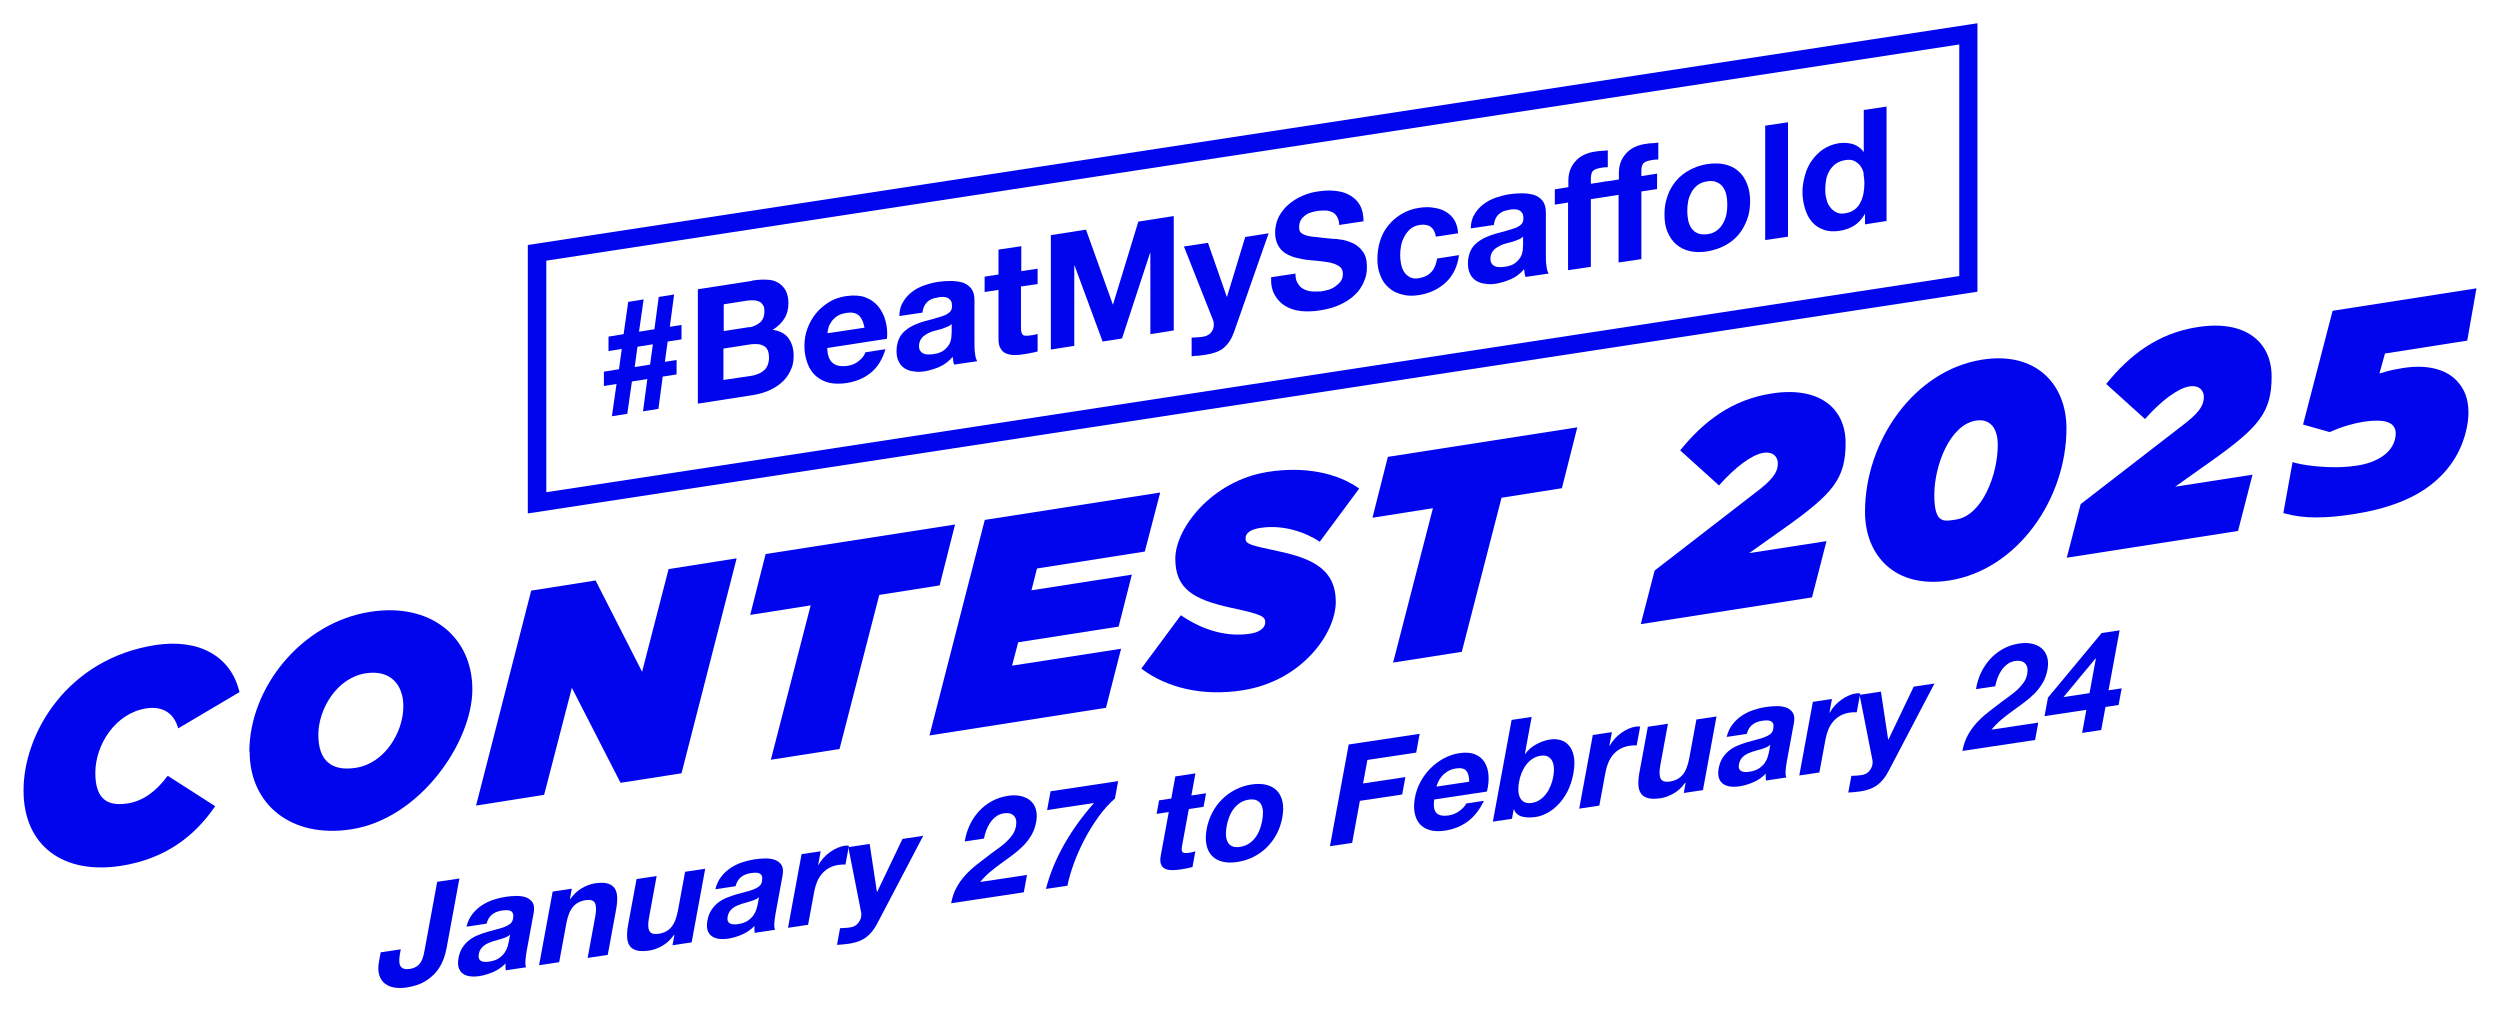 <svg width="608" height="246" viewBox="0 0 608 246" fill="none" xmlns="http://www.w3.org/2000/svg">
<g filter="url(#filter0_d_645_432)">
<path d="M144.867 90.904V87.389L148.537 86.791L149.212 81.855L145.99 82.378V78.863L149.661 78.265L150.785 70.412L154.531 69.814L153.407 77.667L157.153 77.068L158.202 69.216L161.947 68.617L160.898 76.47L163.745 76.021V79.536L160.374 80.06L159.7 84.996L162.547 84.547V88.062L159.175 88.586L158.127 96.439L154.381 97.037L155.43 89.184L151.684 89.782L150.56 97.635L146.814 98.234L147.938 90.381L144.717 90.904H144.867ZM152.358 86.267L156.104 85.669L156.778 80.733L153.032 81.331L152.358 86.267Z" fill="#0005EE"/>
<path d="M180.902 65.252C182.25 65.027 183.449 64.953 184.498 65.027C185.621 65.027 186.52 65.327 187.27 65.775C188.019 66.224 188.618 66.822 189.068 67.645C189.517 68.468 189.742 69.515 189.742 70.786C189.742 72.058 189.442 73.404 188.768 74.451C188.169 75.498 187.195 76.395 185.921 77.218C187.644 77.442 188.918 78.115 189.742 79.237C190.566 80.359 191.015 81.78 191.015 83.5C191.015 85.22 190.716 86.192 190.191 87.24C189.667 88.361 188.918 89.334 188.019 90.082C187.12 90.904 186.071 91.502 184.872 92.026C183.674 92.55 182.475 92.849 181.202 93.073L167.717 95.167V67.346L180.752 65.327L180.902 65.252ZM180.153 76.62C181.276 76.47 182.1 76.021 182.85 75.423C183.524 74.825 183.898 73.927 183.898 72.731C183.898 71.534 183.749 71.534 183.524 71.16C183.299 70.786 182.999 70.487 182.625 70.337C182.25 70.188 181.801 70.038 181.276 70.038C180.752 70.038 180.228 70.038 179.703 70.113L174.01 71.01V77.517L180.228 76.545L180.153 76.62ZM180.527 88.436C181.127 88.361 181.726 88.212 182.25 87.987C182.775 87.763 183.299 87.539 183.674 87.165C184.123 86.866 184.423 86.417 184.648 85.893C184.872 85.37 185.022 84.772 185.022 84.024C185.022 82.603 184.648 81.63 183.824 81.182C182.999 80.658 181.951 80.583 180.602 80.733L173.935 81.78V89.408L180.452 88.436H180.527Z" fill="#0005EE"/>
<path d="M200.529 85.295C201.353 85.968 202.552 86.193 204.125 85.968C205.249 85.819 206.222 85.37 206.972 84.697C207.796 84.024 208.245 83.351 208.47 82.678L213.339 81.93C212.59 84.472 211.392 86.342 209.743 87.688C208.17 88.96 206.222 89.782 203.9 90.156C202.327 90.381 200.903 90.381 199.63 90.082C198.356 89.782 197.308 89.184 196.409 88.436C195.51 87.614 194.835 86.641 194.386 85.37C193.936 84.173 193.637 82.752 193.637 81.182C193.637 79.611 193.861 78.265 194.386 76.844C194.91 75.498 195.585 74.227 196.483 73.179C197.382 72.058 198.506 71.16 199.705 70.412C200.978 69.664 202.327 69.216 203.9 68.991C205.623 68.767 207.121 68.842 208.395 69.29C209.669 69.739 210.717 70.487 211.541 71.459C212.365 72.432 212.965 73.628 213.339 74.974C213.714 76.32 213.864 77.816 213.714 79.387L199.18 81.63C199.255 83.425 199.705 84.622 200.529 85.295ZM206.822 73.703C206.148 73.105 205.174 72.88 203.825 73.105C202.926 73.254 202.177 73.479 201.653 73.853C201.053 74.227 200.604 74.675 200.229 75.199C199.855 75.722 199.63 76.171 199.48 76.695C199.33 77.218 199.255 77.667 199.255 78.041L208.245 76.695C208.02 75.348 207.496 74.301 206.897 73.703H206.822Z" fill="#0005EE"/>
<path d="M216.711 73.703C216.786 72.357 217.086 71.235 217.685 70.338C218.285 69.365 218.959 68.617 219.858 67.944C220.757 67.271 221.731 66.748 222.854 66.374C223.978 66 225.027 65.701 226.151 65.551C227.125 65.401 228.173 65.327 229.222 65.327C230.271 65.327 231.17 65.476 232.069 65.701C232.893 66 233.642 66.448 234.167 67.122C234.691 67.795 234.991 68.692 234.991 69.963V80.434C234.991 81.331 234.991 82.229 235.14 83.052C235.215 83.874 235.44 84.472 235.665 84.846L230.046 85.669C229.971 85.37 229.821 85.071 229.821 84.772C229.821 84.472 229.747 84.099 229.672 83.799C228.773 84.846 227.724 85.669 226.525 86.193C225.327 86.716 224.128 87.09 222.854 87.314C221.88 87.464 220.982 87.464 220.157 87.314C219.333 87.24 218.584 86.941 217.985 86.567C217.386 86.193 216.861 85.594 216.562 84.921C216.187 84.248 216.037 83.351 216.037 82.304C216.037 81.257 216.262 80.21 216.636 79.387C217.011 78.564 217.535 77.891 218.21 77.368C218.809 76.844 219.558 76.395 220.382 76.021C221.206 75.647 222.03 75.348 222.854 75.124C223.678 74.9 224.503 74.675 225.327 74.451C226.151 74.227 226.825 74.002 227.499 73.778C228.098 73.553 228.623 73.254 228.997 72.88C229.372 72.506 229.522 72.058 229.522 71.459C229.522 70.861 229.447 70.412 229.222 70.113C228.997 69.814 228.773 69.59 228.473 69.44C228.173 69.29 227.799 69.216 227.349 69.216C226.9 69.216 226.45 69.216 226.001 69.365C224.877 69.515 224.053 69.889 223.454 70.487C222.854 71.085 222.48 71.908 222.33 73.03L216.786 73.853L216.711 73.703ZM229.447 75.797C229.222 76.021 228.923 76.246 228.548 76.395C228.173 76.545 227.799 76.695 227.424 76.844C227.05 76.994 226.6 77.143 226.151 77.218C225.701 77.368 225.252 77.442 224.802 77.592C224.353 77.742 223.978 77.891 223.604 78.115C223.229 78.34 222.854 78.564 222.555 78.789C222.255 79.088 222.03 79.387 221.806 79.761C221.656 80.135 221.506 80.584 221.506 81.107C221.506 81.63 221.581 82.004 221.806 82.304C221.955 82.603 222.255 82.827 222.555 82.977C222.854 83.126 223.229 83.201 223.678 83.201C224.128 83.201 224.503 83.201 224.952 83.126C226.076 82.977 226.9 82.678 227.499 82.229C228.098 81.78 228.548 81.257 228.848 80.733C229.147 80.21 229.297 79.611 229.372 79.088C229.372 78.564 229.447 78.115 229.447 77.816V75.722V75.797Z" fill="#0005EE"/>
<path d="M250.346 62.335V66.075L246.301 66.673V76.62C246.301 77.592 246.451 78.19 246.75 78.415C247.05 78.714 247.649 78.714 248.623 78.564C248.923 78.564 249.223 78.489 249.522 78.415C249.822 78.415 250.047 78.265 250.346 78.19V82.453C249.897 82.603 249.372 82.752 248.773 82.827C248.174 82.977 247.649 83.051 247.125 83.126C246.301 83.276 245.477 83.351 244.728 83.351C243.979 83.351 243.304 83.201 242.705 82.977C242.106 82.752 241.656 82.303 241.357 81.78C240.982 81.182 240.832 80.434 240.832 79.387V67.495L237.461 68.019V64.279L240.832 63.756V57.698L246.376 56.876V62.933L250.421 62.335H250.346Z" fill="#0005EE"/>
<path d="M262.109 52.837L268.626 71.01H268.701L274.844 50.892L283.459 49.546V77.368L277.766 78.265V58.521H277.691L270.874 79.312L266.154 80.06L259.337 61.587H259.262V81.107L253.568 82.004V54.183L262.184 52.837H262.109Z" fill="#0005EE"/>
<path d="M295.671 81.556C294.622 82.453 293.123 82.977 291.251 83.276C290.651 83.351 290.127 83.425 289.528 83.5C289.003 83.5 288.404 83.575 287.805 83.65V79.088C288.329 79.088 288.853 79.088 289.378 79.013C289.902 79.013 290.501 78.938 291.026 78.788C291.775 78.564 292.299 78.265 292.674 77.667C293.049 77.143 293.198 76.545 293.198 75.947C293.198 75.348 293.123 75.124 292.974 74.75L285.932 56.95L291.775 56.053L296.345 69.141H296.42L300.84 54.632L306.533 53.734L298.143 77.667C297.543 79.387 296.719 80.658 295.671 81.556Z" fill="#0005EE"/>
<path d="M313.652 65.925C313.952 66.523 314.401 66.972 315 67.271C315.525 67.57 316.199 67.795 316.948 67.869C317.697 67.944 318.446 67.869 319.271 67.869C319.795 67.795 320.394 67.645 320.994 67.496C321.593 67.346 322.192 67.047 322.717 66.673C323.241 66.299 323.691 65.925 324.065 65.401C324.44 64.878 324.589 64.28 324.589 63.606C324.589 62.933 324.365 62.26 323.84 61.886C323.391 61.512 322.717 61.213 321.967 60.989C321.218 60.764 320.319 60.69 319.345 60.54C318.372 60.465 317.398 60.316 316.349 60.241C315.3 60.166 314.326 59.942 313.352 59.718C312.378 59.493 311.479 59.119 310.73 58.67C309.981 58.222 309.307 57.549 308.857 56.726C308.408 55.903 308.108 54.856 308.108 53.585C308.108 52.313 308.408 50.892 309.007 49.696C309.606 48.574 310.431 47.527 311.404 46.704C312.378 45.882 313.502 45.134 314.776 44.61C316.049 44.087 317.248 43.713 318.521 43.563C319.945 43.339 321.368 43.264 322.717 43.414C324.065 43.563 325.264 43.862 326.238 44.461C327.286 45.059 328.11 45.807 328.71 46.854C329.309 47.901 329.609 49.247 329.609 50.818L323.691 51.715C323.691 50.892 323.466 50.219 323.166 49.696C322.866 49.172 322.492 48.798 321.967 48.574C321.443 48.35 320.919 48.2 320.244 48.2C319.645 48.2 318.896 48.2 318.147 48.35C317.622 48.425 317.173 48.574 316.649 48.724C316.124 48.873 315.675 49.172 315.3 49.471C314.925 49.771 314.551 50.145 314.326 50.593C314.101 51.042 313.952 51.566 313.952 52.164C313.952 52.762 314.026 53.136 314.251 53.435C314.476 53.734 314.851 53.959 315.45 54.183C316.049 54.407 316.873 54.557 317.997 54.632C319.046 54.782 320.469 54.931 322.192 55.081C322.717 55.081 323.466 55.155 324.365 55.305C325.264 55.455 326.163 55.754 327.137 56.202C328.036 56.651 328.86 57.324 329.459 58.222C330.133 59.119 330.433 60.316 330.433 61.886C330.433 63.457 330.208 64.354 329.684 65.551C329.159 66.748 328.485 67.795 327.511 68.692C326.537 69.664 325.339 70.412 323.915 71.085C322.492 71.758 320.844 72.207 318.896 72.506C317.398 72.731 315.899 72.805 314.476 72.656C313.053 72.506 311.779 72.132 310.655 71.459C309.532 70.786 308.708 69.963 308.033 68.767C307.359 67.645 307.059 66.149 307.134 64.429L313.053 63.532C313.053 64.504 313.202 65.252 313.577 65.85L313.652 65.925Z" fill="#0005EE"/>
<path d="M343.242 51.715C342.343 51.865 341.594 52.164 340.994 52.688C340.395 53.211 339.946 53.809 339.571 54.482C339.196 55.156 338.897 55.903 338.747 56.726C338.597 57.549 338.522 58.297 338.522 59.044C338.522 59.792 338.597 60.465 338.747 61.213C338.897 61.961 339.122 62.56 339.496 63.158C339.871 63.681 340.32 64.13 340.92 64.429C341.519 64.728 342.268 64.803 343.092 64.654C344.441 64.429 345.414 63.906 346.164 63.083C346.913 62.26 347.287 61.139 347.512 59.867L352.831 59.044C352.456 61.812 351.408 63.98 349.685 65.626C347.962 67.271 345.789 68.318 343.092 68.767C341.594 68.991 340.245 68.991 338.972 68.617C337.698 68.318 336.649 67.795 335.75 66.972C334.851 66.224 334.177 65.252 333.728 64.055C333.203 62.859 332.979 61.513 332.979 60.017C332.979 58.521 333.203 56.95 333.653 55.529C334.102 54.108 334.776 52.837 335.675 51.79C336.574 50.668 337.623 49.771 338.897 49.023C340.17 48.275 341.594 47.752 343.242 47.527C344.441 47.377 345.564 47.303 346.688 47.527C347.812 47.677 348.786 47.976 349.61 48.499C350.509 49.023 351.183 49.696 351.707 50.519C352.232 51.416 352.531 52.463 352.606 53.734L347.212 54.557C346.838 52.314 345.489 51.341 343.167 51.715H343.242Z" fill="#0005EE"/>
<path d="M355.678 52.388C355.753 51.042 356.053 49.92 356.652 49.023C357.251 48.05 357.926 47.303 358.825 46.63C359.724 45.956 360.697 45.433 361.821 45.059C362.945 44.685 363.994 44.386 365.117 44.236C366.091 44.087 367.14 44.012 368.189 44.012C369.238 44.012 370.137 44.161 371.036 44.386C371.86 44.685 372.609 45.134 373.133 45.807C373.658 46.48 373.957 47.377 373.957 48.649V59.119C373.957 60.017 373.957 60.914 374.107 61.737C374.182 62.559 374.407 63.158 374.632 63.532L369.013 64.354C368.938 64.055 368.788 63.756 368.788 63.457C368.788 63.158 368.713 62.784 368.638 62.485C367.739 63.532 366.691 64.354 365.492 64.878C364.293 65.401 363.095 65.775 361.821 66C360.847 66.149 359.948 66.149 359.124 66C358.3 65.925 357.551 65.626 356.952 65.252C356.352 64.878 355.828 64.28 355.528 63.606C355.154 62.933 355.004 62.036 355.004 60.989C355.004 59.942 355.229 58.895 355.603 58.072C355.978 57.249 356.502 56.576 357.176 56.053C357.776 55.529 358.525 55.081 359.349 54.707C360.173 54.333 360.997 54.034 361.821 53.809C362.645 53.585 363.469 53.361 364.293 53.136C365.117 52.912 365.792 52.687 366.466 52.463C367.065 52.239 367.59 51.94 367.964 51.566C368.339 51.192 368.489 50.743 368.489 50.145C368.489 49.546 368.414 49.098 368.189 48.798C367.964 48.499 367.739 48.275 367.44 48.125C367.14 47.976 366.766 47.901 366.316 47.901C365.867 47.901 365.417 47.901 364.968 48.05C363.844 48.2 363.02 48.574 362.42 49.172C361.821 49.771 361.447 50.593 361.297 51.715L355.753 52.538L355.678 52.388ZM368.414 54.557C368.189 54.782 367.889 55.006 367.515 55.155C367.14 55.305 366.766 55.455 366.391 55.604C366.016 55.754 365.567 55.903 365.117 55.978C364.668 56.128 364.218 56.203 363.769 56.352C363.319 56.502 362.945 56.651 362.57 56.876C362.196 57.1 361.821 57.324 361.522 57.549C361.222 57.848 360.997 58.147 360.772 58.521C360.623 58.895 360.473 59.344 360.473 59.867C360.473 60.391 360.548 60.765 360.772 61.064C360.922 61.363 361.222 61.587 361.522 61.737C361.821 61.886 362.196 61.961 362.645 61.961C363.095 61.961 363.469 61.961 363.919 61.886C365.043 61.737 365.867 61.438 366.466 60.989C367.065 60.54 367.515 60.017 367.814 59.493C368.114 58.97 368.264 58.371 368.339 57.848C368.339 57.324 368.414 56.876 368.414 56.576V54.482V54.557Z" fill="#0005EE"/>
<path d="M376.13 46.779V43.04L379.426 42.516V40.946C379.426 39.151 379.95 37.58 381.074 36.309C382.198 34.963 383.846 34.14 386.093 33.841C386.618 33.766 387.067 33.691 387.592 33.691C388.116 33.691 388.565 33.616 389.015 33.542V37.655C388.341 37.655 387.666 37.73 386.992 37.879C386.243 38.029 385.719 38.253 385.344 38.627C385.045 39.001 384.895 39.674 384.895 40.497V41.694L388.715 41.095V44.835L384.895 45.433V61.886L379.351 62.709V46.256L376.055 46.779H376.13Z" fill="#0005EE"/>
<path d="M388.415 44.909V41.17L391.711 40.647V39.076C391.711 37.281 392.235 35.71 393.359 34.439C394.483 33.093 396.131 32.27 398.378 31.971C398.903 31.896 399.352 31.822 399.877 31.822C400.401 31.822 400.851 31.747 401.3 31.672V35.785C400.626 35.785 399.952 35.86 399.277 36.01C398.528 36.159 398.004 36.383 397.629 36.758C397.33 37.131 397.18 37.804 397.18 38.627V39.824L401 39.225V42.965L397.18 43.563V60.017L391.636 60.839V44.386L388.34 44.909H388.415Z" fill="#0005EE"/>
<path d="M403.55 44.61C404.074 43.189 404.749 41.993 405.648 40.946C406.547 39.899 407.67 39.001 408.944 38.328C410.217 37.655 411.641 37.132 413.214 36.907C414.787 36.683 416.211 36.683 417.484 36.982C418.758 37.281 419.881 37.805 420.78 38.627C421.679 39.375 422.354 40.422 422.878 41.694C423.402 42.965 423.627 44.386 423.627 45.956C423.627 47.527 423.402 49.098 422.878 50.444C422.354 51.79 421.679 53.061 420.78 54.108C419.881 55.156 418.758 56.053 417.484 56.726C416.211 57.399 414.787 57.848 413.214 58.147C411.641 58.371 410.217 58.371 408.944 58.072C407.67 57.773 406.621 57.25 405.648 56.427C404.749 55.679 404.074 54.632 403.55 53.435C403.026 52.239 402.801 50.818 402.801 49.172C402.801 47.527 403.026 46.031 403.55 44.685V44.61ZM408.569 50.593C408.719 51.341 409.019 52.014 409.393 52.538C409.768 53.061 410.292 53.51 410.892 53.734C411.491 54.034 412.315 54.034 413.214 53.959C414.113 53.884 414.937 53.51 415.536 53.061C416.136 52.613 416.66 52.014 417.035 51.341C417.409 50.668 417.709 49.92 417.859 49.172C418.009 48.35 418.083 47.602 418.083 46.779C418.083 45.956 418.009 45.209 417.859 44.461C417.709 43.713 417.409 43.04 417.035 42.516C416.66 41.993 416.136 41.544 415.536 41.32C414.937 41.02 414.113 40.946 413.214 41.095C412.315 41.245 411.491 41.544 410.892 41.993C410.292 42.441 409.768 43.04 409.393 43.713C409.019 44.386 408.719 45.134 408.569 45.882C408.419 46.704 408.344 47.527 408.344 48.275C408.344 49.023 408.419 49.846 408.569 50.593Z" fill="#0005EE"/>
<path d="M432.841 26.736V54.557L427.297 55.38V27.558L432.841 26.736Z" fill="#0005EE"/>
<path d="M451.492 49.098C450.818 50.294 449.994 51.192 448.945 51.865C447.896 52.538 446.698 52.912 445.424 53.136C443.926 53.361 442.577 53.286 441.454 52.837C440.33 52.463 439.356 51.79 438.607 50.893C437.858 49.995 437.333 48.948 436.959 47.677C436.584 46.405 436.359 45.134 436.359 43.713C436.359 42.292 436.584 41.02 436.959 39.674C437.333 38.328 437.858 37.132 438.607 36.084C439.356 35.038 440.255 34.065 441.379 33.317C442.502 32.569 443.776 32.046 445.274 31.822C446.473 31.672 447.597 31.747 448.645 32.046C449.694 32.42 450.593 33.018 451.193 33.916H451.267V23.744L456.811 22.922V50.743L451.567 51.566V49.023H451.492V49.098ZM451.267 39.226C451.118 38.478 450.818 37.879 450.443 37.356C450.069 36.832 449.544 36.458 449.02 36.159C448.421 35.86 447.672 35.785 446.773 35.935C445.874 36.084 445.124 36.384 444.45 36.832C443.851 37.281 443.326 37.879 442.952 38.478C442.577 39.151 442.278 39.824 442.128 40.647C441.978 41.469 441.903 42.217 441.903 43.115C441.903 44.012 441.978 44.685 442.203 45.433C442.353 46.181 442.652 46.854 443.102 47.377C443.476 47.901 444.001 48.35 444.6 48.649C445.199 48.948 445.949 49.023 446.773 48.873C447.672 48.724 448.421 48.425 449.02 47.976C449.619 47.527 450.144 46.929 450.443 46.256C450.818 45.583 451.043 44.835 451.193 44.087C451.342 43.264 451.417 42.441 451.417 41.619C451.417 40.796 451.342 39.974 451.193 39.226H451.267Z" fill="#0005EE"/>
<path d="M478.913 67.944L126.363 121.867V56.577L478.913 2.654V67.944ZM130.858 116.706L474.493 64.13V7.814L130.858 60.391V116.706Z" fill="#0005EE"/>
<path d="M3.727 189.176C3.727 175.49 14.215 157.242 35.79 153.876C46.578 152.231 54.219 156.718 56.242 165.319L41.334 174.144C40.285 170.255 37.363 168.684 33.543 169.282C26.051 170.479 21.182 178.107 21.182 184.988C21.182 191.869 24.628 193.065 29.048 192.392C32.868 191.794 36.015 189.401 38.787 185.661L50.324 193.065C45.304 200.469 38.038 205.929 27.4 207.574C13.391 209.743 3.727 202.713 3.727 189.251V189.176Z" fill="#0005EE"/>
<path d="M58.639 179.828C58.639 164.272 71.299 148.417 88.005 145.799C102.689 143.48 112.877 151.857 112.877 164.646C112.877 177.434 100.217 196.057 83.51 198.674C68.827 200.993 58.714 192.616 58.714 179.828H58.639ZM96.096 168.759C96.096 163.449 92.875 159.784 86.882 160.757C79.915 161.878 75.42 169.432 75.42 175.714C75.42 181.996 78.641 184.689 84.634 183.717C91.601 182.595 96.096 175.041 96.096 168.759Z" fill="#0005EE"/>
<path d="M127.187 140.638L142.844 138.17L154.157 160.383L160.599 135.403L177.155 132.786L163.746 185.063L148.913 187.381L137.076 164.272L130.334 190.298L113.777 192.915L127.187 140.638Z" fill="#0005EE"/>
<path d="M195.133 144.228L180.449 146.547L184.195 131.739L230.268 124.559L226.522 139.367L211.839 141.685L202.175 179.154L185.469 181.772L195.133 144.303V144.228Z" fill="#0005EE"/>
<path d="M237.535 123.437L280.162 116.781L276.416 131.14L250.196 135.254L248.848 140.564L273.27 136.75L270.049 149.389L245.626 153.203L244.128 158.887L270.648 154.774L266.977 169.133L224.051 175.864L237.461 123.587L237.535 123.437Z" fill="#0005EE"/>
<path d="M275.594 159.56L285.183 146.622C290.876 150.511 296.72 151.932 302.039 151.109C304.211 150.81 305.71 149.763 305.71 148.342C305.71 146.921 304.811 146.397 297.469 144.827C288.179 142.807 283.834 140.19 283.834 132.861C283.834 125.531 292.674 113.939 306.309 111.77C315.224 110.349 323.165 111.995 328.559 115.809L318.97 128.747C315.224 126.279 309.83 124.559 304.586 125.382C302.413 125.681 300.915 126.503 300.915 127.924C300.915 129.345 301.964 129.57 308.931 131.066C317.396 132.86 322.865 135.628 322.865 143.331C322.865 151.034 314.624 162.626 300.241 164.87C290.352 166.44 281.662 164.197 275.594 159.635V159.56Z" fill="#0005EE"/>
<path d="M346.465 120.595L331.781 122.914L335.527 108.106L381.6 100.926L377.854 115.734L363.171 118.052L353.507 155.521L336.801 158.139L346.465 120.67V120.595Z" fill="#0005EE"/>
<path d="M400.477 135.702L426.023 115.958C429.919 112.892 430.368 111.172 430.368 109.676C430.368 108.18 429.32 106.759 426.847 107.133C424.001 107.582 419.88 110.723 416.06 115.061L406.62 106.535C412.164 99.654 419.056 94.195 428.87 92.699C440.182 90.904 446.85 96.065 446.85 104.74C446.85 113.416 443.778 117.005 432.466 125.083L423.401 131.514L442.205 128.598L438.684 142.284L397.031 148.79L400.402 135.777L400.477 135.702Z" fill="#0005EE"/>
<path d="M451.568 121.493C451.568 104.291 463.48 87.09 480.036 84.472C493.221 82.378 500.563 90.53 500.563 101.15C500.563 118.352 488.651 135.553 472.095 138.171C458.91 140.265 451.568 132.113 451.568 121.493ZM483.857 105.264C483.857 100.552 481.534 98.832 478.613 99.281C472.17 100.253 468.424 110.274 468.424 117.379C468.424 124.484 470.747 123.811 473.668 123.362C480.111 122.39 483.857 112.369 483.857 105.264Z" fill="#0005EE"/>
<path d="M504.085 119.548L529.631 99.804C533.526 96.738 533.976 95.018 533.976 93.522C533.976 92.026 532.927 90.605 530.455 90.979C527.608 91.428 523.488 94.569 519.667 98.907L510.228 90.381C515.771 83.5 522.664 78.041 532.478 76.545C543.79 74.75 550.457 79.91 550.457 88.586C550.457 97.261 547.386 100.851 536.073 108.928L527.009 115.36L545.812 112.443L542.291 126.13L500.639 132.636L504.01 119.623L504.085 119.548Z" fill="#0005EE"/>
<path d="M591.586 87.09C588.964 86.118 585.893 85.968 582.447 86.492C581.698 86.641 580.873 86.791 579.974 86.941C579.225 87.09 578.176 87.389 576.678 87.838L578.027 82.977L598.029 79.836L600.276 67.122L565.291 72.581L558.099 100.253L564.467 102.048H564.692C567.688 100.702 570.385 99.954 572.783 99.58C575.854 99.131 578.027 99.206 579.3 99.954C580.424 100.627 580.799 101.674 580.574 103.244C580.274 105.114 579.3 106.61 577.652 107.806C576.004 109.003 573.756 109.901 570.91 110.274C568.887 110.574 566.415 110.723 563.643 110.574C560.871 110.424 558.399 110.125 556.301 109.601L555.552 109.377L553.305 121.792L553.979 121.941C556.077 122.54 558.549 122.839 561.396 122.839C564.242 122.839 567.164 122.54 570.535 122.016C578.626 120.745 585.069 118.277 589.564 114.612C594.133 110.948 596.98 106.161 598.029 100.477C598.628 97.186 598.329 94.344 597.205 92.026C596.006 89.708 594.133 87.987 591.436 87.015L591.586 87.09Z" fill="#0005EE"/>
<g clip-path="url(#clip0_645_432)">
<path d="M105.845 230.278C105.507 231.274 104.974 232.231 104.248 233.169C103.522 234.097 102.564 234.928 101.383 235.653C100.202 236.378 98.692 236.881 96.863 237.161C95.827 237.316 94.859 237.325 93.949 237.18C93.04 237.035 92.265 236.716 91.617 236.214C90.968 235.711 90.513 235.025 90.233 234.135C89.952 233.246 89.932 232.115 90.184 230.752L90.581 228.606L95.469 227.871L95.266 228.983C95.159 229.582 95.101 230.133 95.101 230.626C95.101 231.119 95.179 231.525 95.343 231.854C95.508 232.173 95.769 232.415 96.137 232.56C96.495 232.705 96.998 232.734 97.647 232.637C98.353 232.531 98.934 232.318 99.37 232.009C99.805 231.699 100.144 231.322 100.396 230.897C100.638 230.462 100.822 230.008 100.948 229.534C101.073 229.06 101.17 228.596 101.248 228.161L104.326 211.457L109.727 210.645L106.61 227.591C106.465 228.403 106.213 229.302 105.875 230.298L105.845 230.278Z" fill="#0005E9"/>
<path d="M111.449 222.361C111.73 221.201 112.195 220.196 112.843 219.355C113.492 218.514 114.247 217.808 115.108 217.228C115.97 216.648 116.909 216.184 117.925 215.846C118.932 215.508 119.938 215.256 120.916 215.111C121.806 214.976 122.707 214.908 123.597 214.889C124.488 214.87 125.281 215.005 125.969 215.256C126.656 215.517 127.179 215.933 127.546 216.523C127.905 217.112 127.992 217.944 127.788 219.026L126.075 228.345C125.93 229.157 125.833 229.921 125.785 230.646C125.736 231.371 125.794 231.902 125.959 232.241L121.003 232.985C120.964 232.724 120.935 232.453 120.935 232.173C120.935 231.893 120.935 231.603 120.974 231.303C120.045 232.231 119.028 232.937 117.906 233.41C116.783 233.884 115.689 234.213 114.586 234.387C113.734 234.512 112.969 234.532 112.272 234.435C111.575 234.338 110.994 234.116 110.52 233.758C110.056 233.401 109.726 232.917 109.533 232.289C109.349 231.67 109.339 230.897 109.514 229.969C109.697 228.954 110.036 228.084 110.511 227.378C110.985 226.663 111.537 226.073 112.175 225.59C112.805 225.116 113.501 224.72 114.266 224.42C115.021 224.111 115.786 223.85 116.531 223.628C117.286 223.405 118.022 223.202 118.748 223.028C119.474 222.854 120.122 222.651 120.693 222.429C121.264 222.207 121.739 221.946 122.116 221.627C122.484 221.317 122.707 220.902 122.774 220.399C122.871 219.867 122.862 219.461 122.745 219.171C122.629 218.881 122.445 218.678 122.194 218.543C121.942 218.408 121.632 218.35 121.264 218.35C120.897 218.35 120.49 218.379 120.054 218.446C119.096 218.591 118.293 218.91 117.673 219.413C117.044 219.916 116.599 220.65 116.328 221.636L111.44 222.371L111.449 222.361ZM122.068 224.304C121.826 224.517 121.545 224.701 121.216 224.855C120.887 225.01 120.538 225.145 120.171 225.261C119.803 225.387 119.416 225.503 119.019 225.6C118.622 225.706 118.215 225.822 117.819 225.948C117.441 226.073 117.064 226.218 116.686 226.392C116.309 226.566 115.97 226.76 115.67 227.001C115.37 227.233 115.108 227.514 114.895 227.842C114.682 228.171 114.527 228.558 114.44 229.022C114.363 229.466 114.373 229.814 114.479 230.095C114.586 230.375 114.76 230.578 115.002 230.704C115.244 230.839 115.544 230.907 115.892 230.926C116.25 230.945 116.618 230.926 117.005 230.858C117.964 230.713 118.738 230.443 119.329 230.037C119.919 229.631 120.374 229.186 120.713 228.703C121.051 228.21 121.284 227.736 121.429 227.262C121.574 226.789 121.671 226.421 121.719 226.141L122.058 224.304H122.068Z" fill="#0005E9"/>
<path d="M137.062 213.149L136.597 215.643L136.704 215.624C137.517 214.493 138.456 213.613 139.53 212.994C140.605 212.376 141.66 211.979 142.686 211.825C143.993 211.631 145.028 211.641 145.803 211.873C146.577 212.105 147.138 212.501 147.506 213.062C147.874 213.623 148.068 214.348 148.097 215.227C148.126 216.107 148.039 217.103 147.835 218.214L145.803 229.234L140.914 229.969L142.773 219.848C143.044 218.369 143.015 217.306 142.695 216.639C142.376 215.981 141.621 215.74 140.45 215.914C139.124 216.117 138.088 216.658 137.343 217.547C136.597 218.437 136.065 219.79 135.726 221.617L133.994 231.003L129.105 231.738L132.406 213.826L137.052 213.13L137.062 213.149Z" fill="#0005E9"/>
<path d="M161.552 226.876L162.007 224.382L161.9 224.401C161.087 225.532 160.148 226.402 159.074 227.021C157.999 227.63 156.954 228.016 155.918 228.171C154.611 228.364 153.566 228.355 152.801 228.132C152.027 227.91 151.456 227.523 151.098 226.963C150.73 226.402 150.536 225.677 150.507 224.788C150.478 223.908 150.565 222.912 150.778 221.801L152.811 210.781L157.699 210.046L155.841 220.167C155.57 221.646 155.589 222.719 155.918 223.376C156.238 224.034 156.993 224.275 158.164 224.101C159.49 223.898 160.526 223.357 161.271 222.468C162.016 221.578 162.558 220.225 162.887 218.398L164.62 209.012L169.508 208.277L166.208 226.189L161.561 226.885L161.552 226.876Z" fill="#0005E9"/>
<path d="M171.985 213.246C172.265 212.086 172.73 211.08 173.378 210.239C174.027 209.398 174.782 208.693 175.643 208.113C176.505 207.533 177.444 207.069 178.46 206.73C179.476 206.392 180.473 206.141 181.451 205.996C182.342 205.86 183.242 205.793 184.132 205.773C185.023 205.754 185.817 205.889 186.504 206.141C187.191 206.392 187.714 206.817 188.082 207.407C188.44 207.997 188.517 208.828 188.324 209.911L186.61 219.229C186.465 220.041 186.368 220.805 186.32 221.53C186.271 222.255 186.33 222.787 186.494 223.125L181.538 223.869C181.499 223.608 181.47 223.338 181.47 223.057C181.47 222.777 181.47 222.487 181.509 222.187C180.58 223.115 179.554 223.821 178.441 224.295C177.328 224.778 176.224 225.097 175.121 225.271C174.269 225.397 173.504 225.416 172.807 225.319C172.11 225.223 171.53 225 171.055 224.643C170.581 224.285 170.262 223.802 170.068 223.173C169.884 222.545 169.874 221.781 170.049 220.853C170.233 219.838 170.571 218.968 171.046 218.263C171.52 217.547 172.081 216.958 172.711 216.474C173.349 216.001 174.046 215.604 174.801 215.305C175.556 214.995 176.321 214.734 177.076 214.512C177.831 214.29 178.567 214.087 179.293 213.913C180.019 213.739 180.667 213.536 181.238 213.313C181.809 213.091 182.284 212.83 182.661 212.511C183.029 212.202 183.251 211.786 183.319 211.283C183.416 210.752 183.406 210.346 183.29 210.056C183.174 209.766 182.99 209.563 182.738 209.437C182.487 209.302 182.167 209.244 181.809 209.244C181.441 209.244 181.035 209.273 180.599 209.34C179.641 209.485 178.838 209.804 178.218 210.307C177.589 210.81 177.144 211.544 176.873 212.53L171.985 213.265V213.246ZM182.593 215.189C182.351 215.401 182.071 215.585 181.741 215.74C181.412 215.894 181.064 216.03 180.696 216.146C180.328 216.271 179.941 216.387 179.544 216.484C179.147 216.581 178.751 216.706 178.344 216.832C177.966 216.958 177.589 217.103 177.211 217.267C176.834 217.441 176.495 217.644 176.195 217.876C175.895 218.118 175.634 218.398 175.421 218.717C175.208 219.046 175.053 219.432 174.966 219.896C174.888 220.341 174.898 220.689 175.005 220.969C175.111 221.25 175.285 221.453 175.527 221.578C175.769 221.714 176.069 221.781 176.427 221.801C176.786 221.82 177.153 221.801 177.541 221.733C178.499 221.588 179.273 221.317 179.864 220.911C180.454 220.505 180.909 220.061 181.248 219.577C181.587 219.084 181.819 218.611 181.964 218.137C182.109 217.663 182.206 217.296 182.254 217.016L182.593 215.179V215.189Z" fill="#0005E9"/>
<path d="M197.587 204.033L196.978 207.359H197.045C197.375 206.759 197.781 206.199 198.255 205.667C198.73 205.135 199.252 204.662 199.823 204.256C200.385 203.85 200.975 203.502 201.585 203.231C202.195 202.96 202.805 202.777 203.424 202.68C203.744 202.632 204.092 202.632 204.46 202.69L203.618 207.262C203.395 207.252 203.134 207.252 202.814 207.262C202.505 207.272 202.195 207.31 201.895 207.349C201.004 207.484 200.22 207.745 199.543 208.142C198.865 208.538 198.294 209.021 197.82 209.601C197.345 210.181 196.968 210.819 196.678 211.544C196.387 212.26 196.174 213.023 196.019 213.835L194.529 221.907L189.641 222.642L192.941 204.729L197.587 204.033Z" fill="#0005E9"/>
<path d="M208.613 224.981C207.558 225.745 206.193 226.257 204.519 226.508C204.015 226.586 203.522 226.644 203.028 226.682C202.534 226.721 202.05 226.76 201.557 226.789L202.302 222.738C202.747 222.709 203.212 222.69 203.686 222.661C204.16 222.632 204.635 222.574 205.128 222.477C205.777 222.313 206.309 221.984 206.696 221.501C207.084 221.018 207.326 220.505 207.432 219.974C207.5 219.577 207.5 219.22 207.432 218.891L204.306 203.018L209.503 202.235L211.265 213.893H211.333L217.479 201.027L222.532 200.263L211.391 221.511C210.597 223.048 209.668 224.198 208.613 224.962V224.981Z" fill="#0005E9"/>
<path d="M233.798 197.721C234.388 196.474 235.124 195.353 236.024 194.357C236.924 193.361 237.97 192.53 239.18 191.863C240.38 191.196 241.706 190.761 243.148 190.539C244.252 190.374 245.268 190.384 246.197 190.587C247.127 190.78 247.92 191.148 248.55 191.679C249.188 192.211 249.643 192.917 249.914 193.796C250.185 194.676 250.214 195.701 250.001 196.88C249.779 198.108 249.382 199.181 248.84 200.118C248.288 201.056 247.63 201.916 246.865 202.69C246.101 203.473 245.259 204.198 244.339 204.874C243.419 205.551 242.5 206.228 241.58 206.895C240.651 207.562 239.741 208.267 238.851 209.002C237.96 209.746 237.137 210.578 236.382 211.496L247.766 209.785L246.991 214.009L229.316 216.668C229.578 215.256 230.004 214.009 230.594 212.907C231.185 211.805 231.901 210.8 232.743 209.872C233.585 208.954 234.534 208.074 235.589 207.243C236.644 206.411 237.757 205.561 238.918 204.681C239.509 204.236 240.148 203.772 240.816 203.299C241.484 202.825 242.103 202.322 242.684 201.791C243.265 201.249 243.768 200.669 244.213 200.041C244.649 199.413 244.939 198.726 245.075 197.992C245.288 196.812 245.123 195.942 244.571 195.391C244.02 194.831 243.206 194.637 242.151 194.792C241.445 194.898 240.806 195.159 240.254 195.565C239.702 195.971 239.228 196.474 238.822 197.064C238.425 197.653 238.105 198.282 237.854 198.958C237.602 199.635 237.428 200.302 237.302 200.94L232.627 201.646C232.84 200.263 233.237 198.958 233.817 197.711L233.798 197.721Z" fill="#0005E9"/>
<path d="M265.063 195.788C263.785 197.557 262.662 199.393 261.665 201.317C260.678 203.241 259.826 205.164 259.129 207.088C258.432 209.012 257.919 210.79 257.6 212.405L252.373 213.188C253.312 209.514 254.803 205.909 256.826 202.342C258.849 198.784 261.268 195.43 264.076 192.288L252.654 194.009L253.496 189.437L269.932 186.962L269.157 191.186C267.686 192.482 266.321 194.019 265.053 195.778L265.063 195.788Z" fill="#0005E9"/>
<path d="M291.315 189.92L290.705 193.216L287.124 193.758L285.488 202.632C285.333 203.463 285.372 203.995 285.594 204.236C285.817 204.468 286.34 204.526 287.172 204.401C287.443 204.362 287.714 204.314 287.966 204.246C288.217 204.188 288.469 204.111 288.711 204.033L288.014 207.842C287.588 207.977 287.124 208.084 286.611 208.19C286.098 208.287 285.604 208.374 285.13 208.451C284.375 208.567 283.668 208.625 283.01 208.615C282.352 208.615 281.79 208.499 281.335 208.277C280.871 208.055 280.542 207.687 280.348 207.175C280.154 206.663 280.135 205.957 280.3 205.058L282.245 194.492L279.283 194.937L279.893 191.641L282.855 191.196L283.842 185.821L288.73 185.087L287.743 190.461L291.324 189.92H291.315Z" fill="#0005E9"/>
<path d="M292.825 194.628C293.473 193.4 294.276 192.308 295.225 191.37C296.183 190.432 297.258 189.649 298.468 189.031C299.678 188.412 300.975 187.996 302.378 187.784C303.772 187.571 305.001 187.61 306.056 187.89C307.111 188.17 307.963 188.663 308.612 189.359C309.26 190.055 309.696 190.954 309.918 192.056C310.141 193.158 310.122 194.425 309.851 195.855C309.589 197.286 309.134 198.61 308.486 199.838C307.837 201.056 307.034 202.139 306.085 203.076C305.127 204.014 304.043 204.797 302.833 205.406C301.614 206.015 300.307 206.421 298.913 206.634C297.509 206.846 296.29 206.817 295.254 206.547C294.209 206.276 293.367 205.793 292.708 205.097C292.06 204.401 291.615 203.502 291.402 202.409C291.179 201.317 291.198 200.06 291.46 198.63C291.721 197.199 292.176 195.865 292.834 194.628H292.825ZM296.154 199.954C296.164 200.611 296.29 201.191 296.522 201.684C296.754 202.177 297.113 202.545 297.606 202.786C298.1 203.028 298.758 203.086 299.581 202.96C300.404 202.835 301.13 202.574 301.749 202.158C302.369 201.752 302.901 201.249 303.327 200.66C303.762 200.07 304.111 199.422 304.372 198.717C304.634 198.011 304.837 197.305 304.963 196.59C305.098 195.875 305.156 195.179 305.147 194.502C305.137 193.825 305.011 193.255 304.779 192.772C304.546 192.288 304.179 191.921 303.675 191.67C303.172 191.418 302.514 191.36 301.691 191.476C300.868 191.592 300.152 191.873 299.532 192.288C298.923 192.704 298.4 193.207 297.974 193.787C297.548 194.367 297.2 195.014 296.929 195.73C296.658 196.445 296.464 197.16 296.329 197.876C296.193 198.591 296.135 199.277 296.145 199.935L296.154 199.954Z" fill="#0005E9"/>
<path d="M343.263 175.459L342.421 180.031L330.554 181.819L329.499 187.532L339.788 185.986L339.014 190.22L328.724 191.766L326.846 201.984L321.445 202.796L326.004 178.059L343.273 175.459H343.263Z" fill="#0005E9"/>
<path d="M347.339 194.715C347.939 195.324 348.926 195.517 350.31 195.314C351.297 195.169 352.188 194.792 352.991 194.183C353.795 193.574 354.327 192.984 354.589 192.404L358.886 191.757C357.802 194.009 356.466 195.701 354.869 196.841C353.282 197.982 351.472 198.697 349.458 199.007C348.055 199.219 346.835 199.181 345.8 198.9C344.754 198.62 343.922 198.117 343.302 197.412C342.673 196.696 342.257 195.797 342.044 194.705C341.831 193.613 341.85 192.375 342.112 190.993C342.354 189.649 342.809 188.373 343.457 187.155C344.106 185.937 344.909 184.845 345.867 183.878C346.826 182.912 347.91 182.109 349.11 181.452C350.31 180.795 351.588 180.369 352.943 180.166C354.453 179.934 355.721 180.031 356.737 180.456C357.754 180.882 358.528 181.529 359.07 182.409C359.612 183.298 359.922 184.352 360.009 185.57C360.096 186.788 359.961 188.103 359.622 189.504L346.797 191.438C346.574 193.023 346.758 194.115 347.358 194.724L347.339 194.715ZM354.598 184.458C354.134 183.898 353.301 183.714 352.111 183.888C351.327 184.004 350.659 184.236 350.097 184.574C349.536 184.922 349.062 185.309 348.674 185.754C348.297 186.189 347.997 186.643 347.794 187.097C347.59 187.561 347.435 187.958 347.358 188.306L355.305 187.107C355.305 185.899 355.072 185.009 354.608 184.449L354.598 184.458Z" fill="#0005E9"/>
<path d="M370.502 171.35L368.847 180.36H368.914C369.679 179.335 370.608 178.542 371.712 177.962C372.815 177.382 373.909 177.005 375.013 176.841C375.903 176.706 376.755 176.764 377.558 176.996C378.362 177.237 379.039 177.682 379.601 178.339C380.162 178.997 380.549 179.886 380.762 181.007C380.975 182.129 380.936 183.511 380.636 185.154C380.336 186.798 379.852 188.238 379.204 189.495C378.546 190.751 377.8 191.815 376.958 192.675C376.116 193.545 375.226 194.231 374.287 194.724C373.348 195.227 372.428 195.546 371.538 195.681C370.231 195.875 369.098 195.846 368.14 195.585C367.182 195.324 366.533 194.734 366.195 193.825H366.127L365.711 196.126L361.064 196.822L365.623 172.085L370.512 171.35H370.502ZM375.903 183.782C375.874 183.115 375.729 182.535 375.487 182.061C375.245 181.578 374.887 181.22 374.432 180.988C373.977 180.756 373.377 180.688 372.641 180.804C371.935 180.911 371.286 181.162 370.696 181.549C370.105 181.935 369.602 182.428 369.156 183.008C368.711 183.588 368.353 184.246 368.063 184.961C367.772 185.676 367.559 186.421 367.424 187.184C367.288 187.919 367.24 188.625 367.269 189.292C367.298 189.959 367.443 190.539 367.685 191.012C367.927 191.496 368.285 191.844 368.76 192.085C369.234 192.317 369.815 192.375 370.531 192.269C371.267 192.163 371.915 191.911 372.496 191.515C373.067 191.128 373.58 190.635 374.016 190.055C374.461 189.475 374.819 188.818 375.109 188.103C375.4 187.387 375.613 186.662 375.748 185.918C375.884 185.154 375.942 184.439 375.913 183.772L375.903 183.782Z" fill="#0005E9"/>
<path d="M390.015 175.053L389.405 178.378H389.473C389.802 177.779 390.209 177.218 390.683 176.686C391.157 176.155 391.68 175.681 392.251 175.275C392.813 174.869 393.403 174.521 394.013 174.25C394.623 173.98 395.232 173.796 395.852 173.699C396.171 173.651 396.52 173.651 396.888 173.709L396.046 178.281C395.823 178.272 395.562 178.272 395.242 178.281C394.923 178.291 394.623 178.33 394.323 178.368C393.432 178.504 392.648 178.765 391.97 179.161C391.293 179.557 390.722 180.041 390.248 180.621C389.773 181.201 389.396 181.848 389.105 182.564C388.815 183.279 388.602 184.043 388.447 184.855L386.957 192.926L382.068 193.661L385.369 175.749L390.015 175.053Z" fill="#0005E9"/>
<path d="M407.497 189.833L407.952 187.339L407.845 187.358C407.032 188.489 406.093 189.359 405.019 189.978C403.945 190.587 402.899 190.974 401.864 191.128C400.557 191.322 399.511 191.312 398.747 191.09C397.972 190.867 397.401 190.481 397.043 189.92C396.675 189.359 396.482 188.634 396.453 187.755C396.424 186.875 396.511 185.879 396.724 184.768L398.756 173.748L403.645 173.013L401.786 183.134C401.515 184.613 401.544 185.676 401.864 186.343C402.193 187.001 402.938 187.242 404.109 187.068C405.435 186.865 406.471 186.324 407.216 185.435C407.962 184.545 408.504 183.192 408.833 181.365L410.565 171.979L415.454 171.244L412.153 189.156L407.507 189.852L407.497 189.833Z" fill="#0005E9"/>
<path d="M417.932 176.203C418.213 175.033 418.677 174.038 419.326 173.197C419.974 172.356 420.729 171.65 421.591 171.07C422.452 170.49 423.391 170.026 424.407 169.688C425.414 169.349 426.411 169.098 427.398 168.953C428.289 168.818 429.189 168.75 430.08 168.731C430.97 168.711 431.764 168.847 432.451 169.098C433.138 169.349 433.661 169.775 434.029 170.364C434.397 170.954 434.474 171.785 434.271 172.868L432.558 182.187C432.412 182.999 432.306 183.762 432.267 184.487C432.219 185.212 432.277 185.744 432.441 186.082L427.485 186.827C427.447 186.566 427.418 186.295 427.418 186.015C427.418 185.734 427.418 185.444 427.456 185.145C426.527 186.073 425.511 186.778 424.388 187.252C423.275 187.735 422.171 188.054 421.068 188.228C420.216 188.354 419.452 188.373 418.755 188.277C418.058 188.18 417.477 187.958 417.003 187.6C416.538 187.242 416.209 186.759 416.015 186.131C415.831 185.502 415.822 184.739 415.996 183.811C416.18 182.796 416.519 181.926 416.993 181.22C417.467 180.505 418.029 179.915 418.658 179.432C419.287 178.958 419.984 178.562 420.749 178.262C421.513 177.962 422.259 177.692 423.014 177.469C423.769 177.247 424.504 177.044 425.23 176.87C425.956 176.696 426.605 176.493 427.176 176.271C427.747 176.048 428.221 175.787 428.599 175.468C428.966 175.159 429.189 174.743 429.257 174.241C429.354 173.709 429.344 173.303 429.228 173.013C429.112 172.723 428.928 172.52 428.676 172.394C428.424 172.259 428.105 172.201 427.747 172.201C427.379 172.201 426.972 172.23 426.537 172.298C425.579 172.443 424.775 172.762 424.156 173.264C423.527 173.767 423.081 174.502 422.81 175.488L417.922 176.222L417.932 176.203ZM428.541 178.136C428.299 178.349 428.018 178.533 427.689 178.687C427.36 178.842 427.011 178.977 426.643 179.093C426.276 179.219 425.888 179.335 425.492 179.432C425.095 179.528 424.698 179.654 424.291 179.78C423.914 179.905 423.536 180.05 423.159 180.215C422.781 180.389 422.442 180.592 422.142 180.824C421.842 181.065 421.581 181.346 421.368 181.665C421.155 181.993 421 182.38 420.913 182.844C420.836 183.289 420.845 183.637 420.952 183.917C421.058 184.197 421.233 184.4 421.475 184.526C421.717 184.661 422.017 184.729 422.375 184.748C422.733 184.768 423.101 184.748 423.488 184.681C424.446 184.536 425.22 184.265 425.811 183.859C426.401 183.453 426.856 183.008 427.195 182.525C427.534 182.032 427.766 181.558 427.911 181.085C428.057 180.611 428.153 180.244 428.202 179.963L428.541 178.127V178.136Z" fill="#0005E9"/>
<path d="M443.533 166.991L442.923 170.316H442.991C443.32 169.717 443.726 169.156 444.201 168.624C444.675 168.093 445.198 167.619 445.769 167.213C446.33 166.807 446.921 166.459 447.53 166.188C448.14 165.918 448.75 165.734 449.37 165.637C449.689 165.589 450.037 165.589 450.405 165.647L449.563 170.219C449.34 170.21 449.069 170.21 448.76 170.219C448.44 170.229 448.14 170.268 447.84 170.306C446.95 170.442 446.166 170.703 445.488 171.099C444.81 171.495 444.239 171.979 443.765 172.559C443.291 173.139 442.913 173.777 442.623 174.502C442.333 175.217 442.12 175.981 441.965 176.793L440.474 184.864L435.586 185.599L438.887 167.687L443.533 166.991Z" fill="#0005E9"/>
<path d="M454.558 187.938C453.503 188.702 452.138 189.214 450.464 189.466C449.961 189.543 449.467 189.601 448.973 189.64C448.489 189.678 447.996 189.717 447.502 189.746L448.247 185.696C448.693 185.676 449.157 185.647 449.631 185.618C450.106 185.589 450.59 185.531 451.074 185.435C451.722 185.27 452.255 184.942 452.642 184.458C453.029 183.975 453.271 183.463 453.377 182.931C453.445 182.535 453.445 182.177 453.377 181.858L450.251 165.985L455.439 165.202L457.201 176.86H457.269L463.415 163.994L468.468 163.23L457.327 184.478C456.533 186.015 455.604 187.165 454.549 187.929L454.558 187.938Z" fill="#0005E9"/>
<path d="M479.743 160.678C480.334 159.431 481.069 158.31 481.97 157.314C482.87 156.319 483.915 155.487 485.125 154.82C486.325 154.153 487.651 153.718 489.094 153.496C490.197 153.332 491.214 153.341 492.143 153.544C493.072 153.738 493.866 154.105 494.495 154.637C495.134 155.168 495.589 155.874 495.86 156.754C496.131 157.633 496.16 158.658 495.947 159.837C495.724 161.065 495.337 162.138 494.785 163.076C494.234 164.013 493.575 164.874 492.811 165.647C492.046 166.43 491.204 167.155 490.284 167.832C489.365 168.508 488.445 169.185 487.526 169.852C486.596 170.519 485.687 171.225 484.796 171.959C483.906 172.704 483.083 173.535 482.328 174.453L493.711 172.742L492.936 176.967L475.262 179.625C475.523 178.214 475.949 176.967 476.539 175.865C477.13 174.763 477.846 173.757 478.688 172.829C479.53 171.911 480.469 171.031 481.534 170.2C482.589 169.369 483.702 168.518 484.864 167.638C485.454 167.194 486.093 166.73 486.751 166.256C487.419 165.782 488.039 165.28 488.619 164.748C489.2 164.207 489.704 163.627 490.149 162.998C490.584 162.37 490.875 161.684 491.01 160.949C491.223 159.77 491.059 158.9 490.507 158.349C489.955 157.788 489.142 157.595 488.087 157.749C487.38 157.856 486.742 158.117 486.19 158.523C485.638 158.929 485.164 159.431 484.757 160.021C484.36 160.611 484.041 161.239 483.789 161.916C483.538 162.592 483.363 163.259 483.238 163.897L478.562 164.603C478.775 163.221 479.172 161.916 479.753 160.669L479.743 160.678Z" fill="#0005E9"/>
<path d="M495.232 171.167L496.065 166.662L509.122 150.954L513.488 150.296L510.797 164.883L513.991 164.4L513.246 168.45L510.052 168.934L509.016 174.55L504.37 175.246L505.405 169.63L495.223 171.167H495.232ZM507.612 157.169L499.84 166.527L506.17 165.57L507.719 157.15L507.612 157.169Z" fill="#0005E9"/>
</g>
</g>
<defs>
<filter id="filter0_d_645_432" x="0.727" y="0.654" width="606.551" height="244.633" filterUnits="userSpaceOnUse" color-interpolation-filters="sRGB">
<feFlood flood-opacity="0" result="BackgroundImageFix"/>
<feColorMatrix in="SourceAlpha" type="matrix" values="0 0 0 0 0 0 0 0 0 0 0 0 0 0 0 0 0 0 127 0" result="hardAlpha"/>
<feOffset dx="2" dy="3"/>
<feGaussianBlur stdDeviation="2.5"/>
<feColorMatrix type="matrix" values="0 0 0 0 0.031 0 0 0 0 0.063 0 0 0 0 0.369 0 0 0 0.3 0"/>
<feBlend mode="normal" in2="BackgroundImageFix" result="effect1_dropShadow_645_432"/>
<feBlend mode="normal" in="SourceGraphic" in2="effect1_dropShadow_645_432" result="shape"/>
</filter>
<clipPath id="clip0_645_432">
<rect width="424" height="87" fill="white" transform="translate(90 150.287)"/>
</clipPath>
</defs>
</svg>
